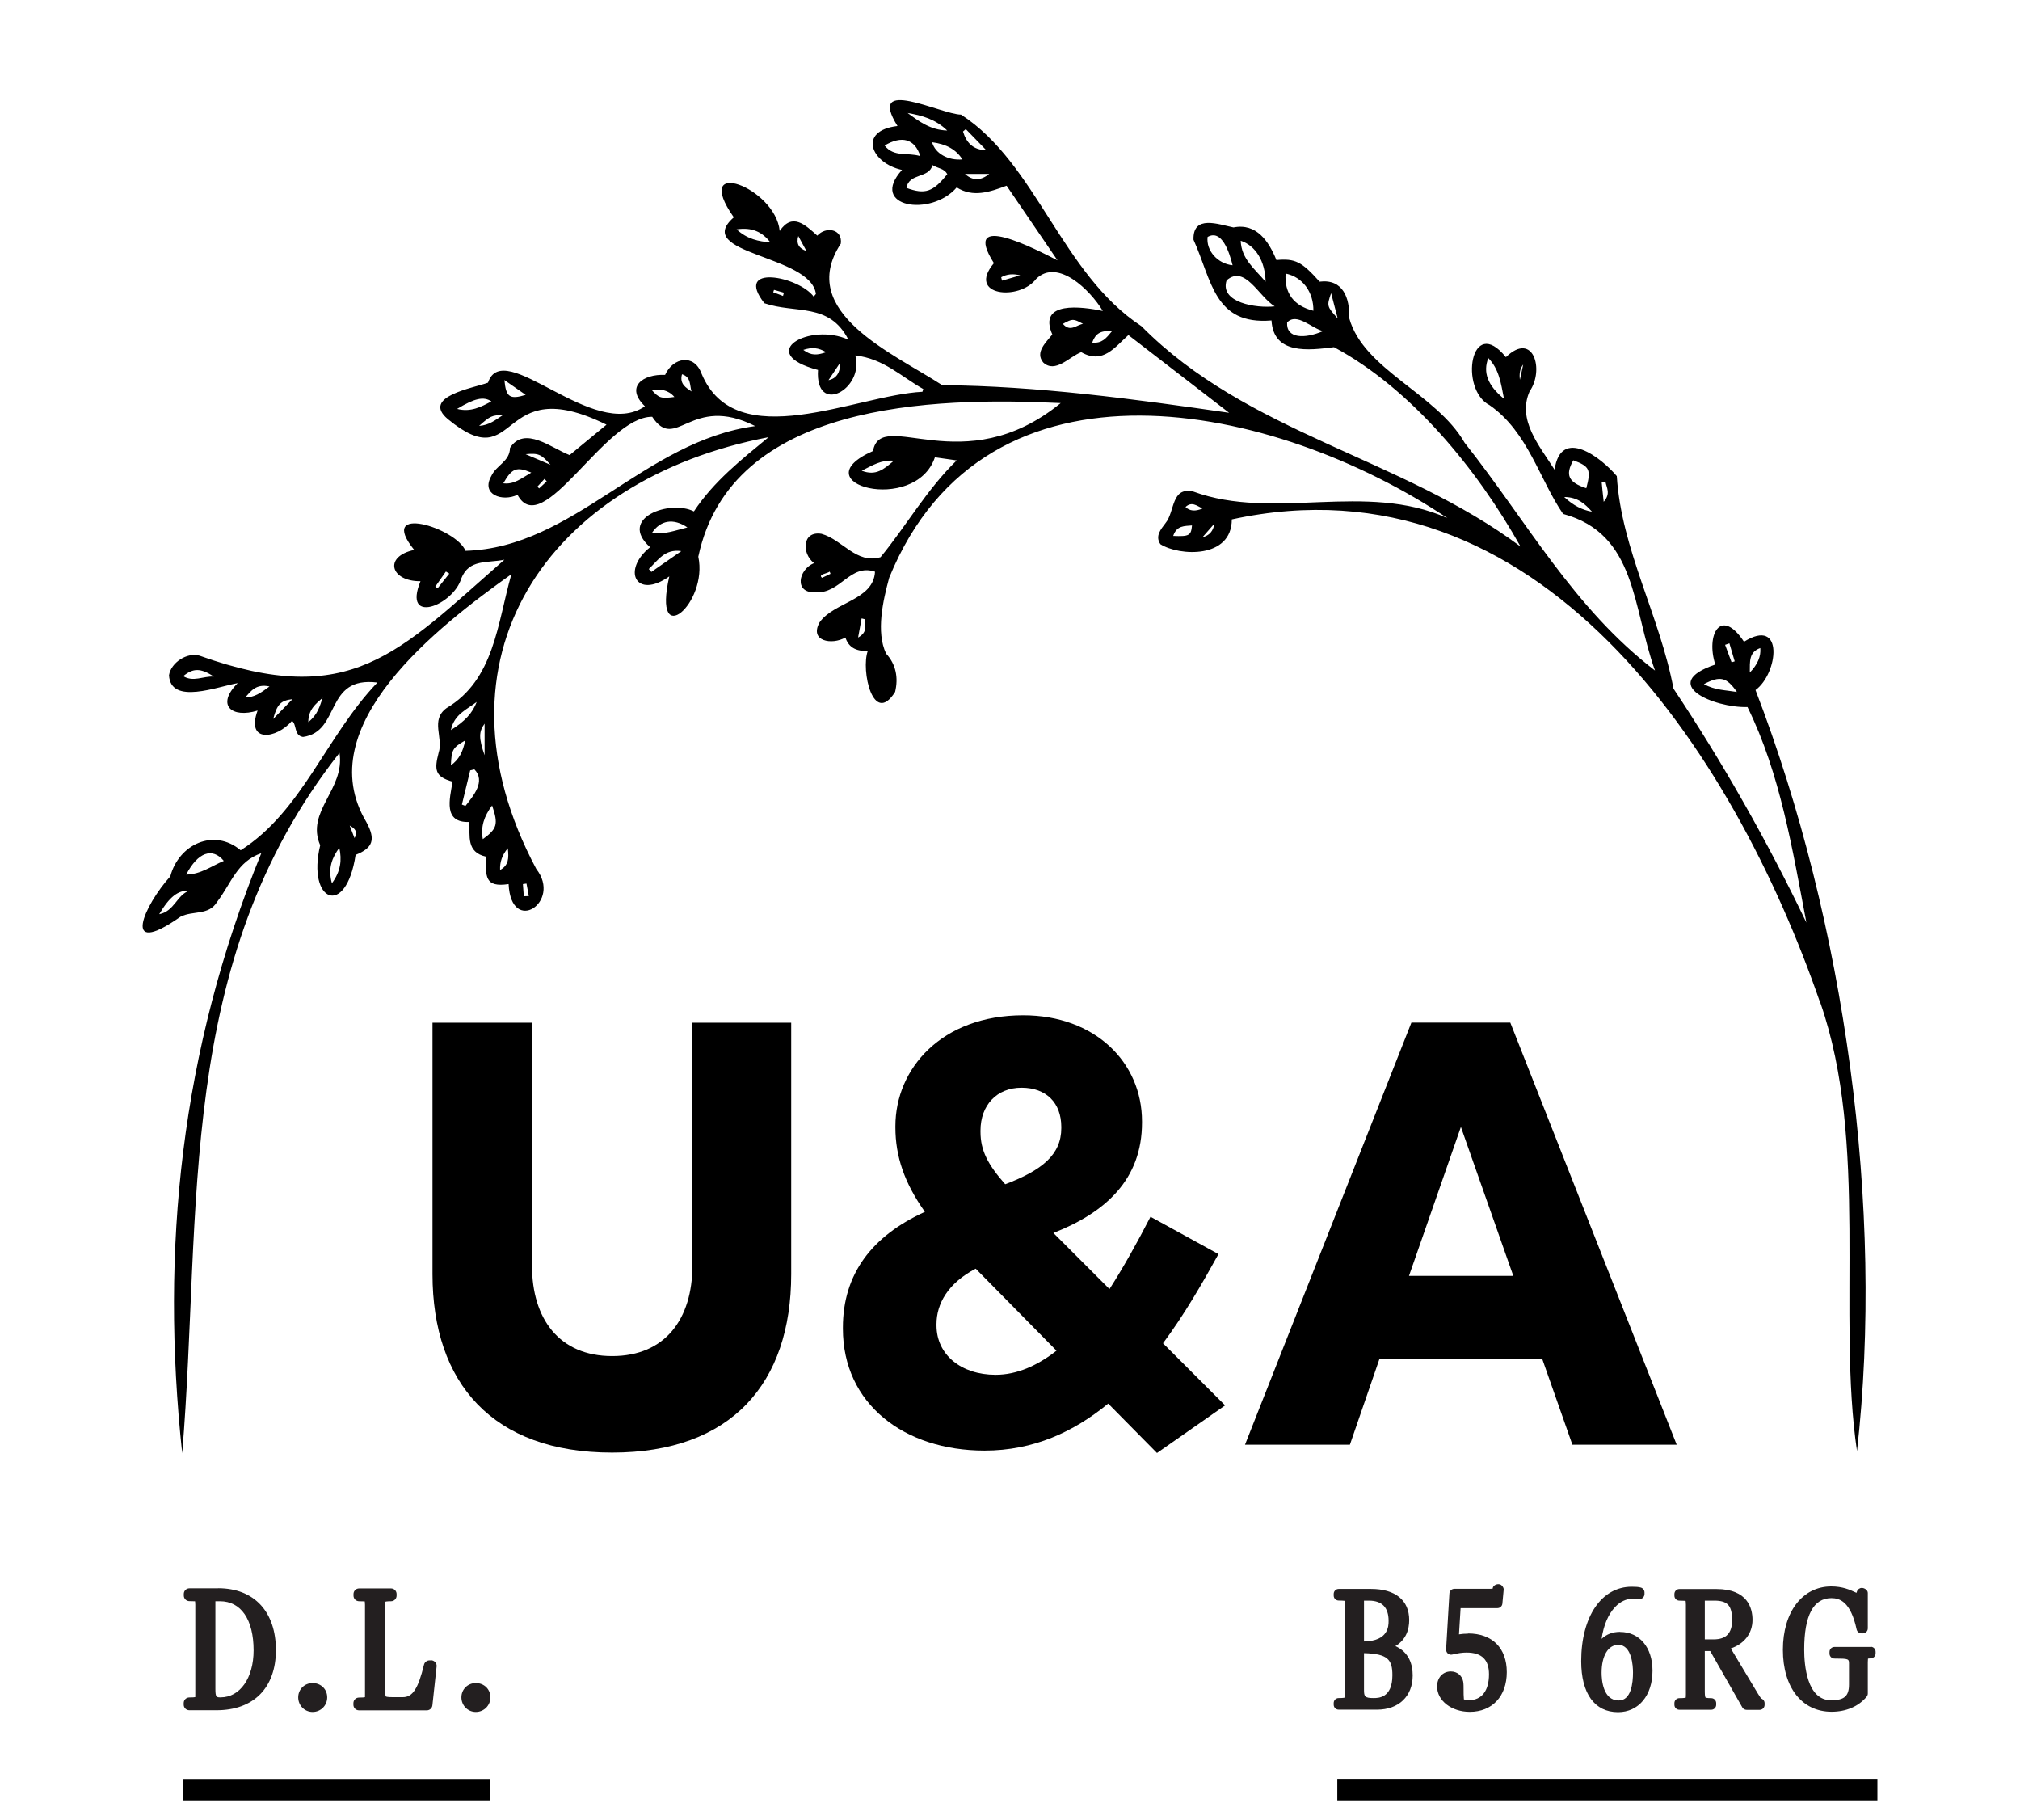 <?xml version="1.0" encoding="UTF-8"?>
<svg xmlns="http://www.w3.org/2000/svg" id="Unity_Armouries" data-name="Unity &amp;amp; Armouries" viewBox="0 0 202 182">
  <defs>
    <style>
      .cls-1, .cls-2 {
        stroke-width: 0px;
      }

      .cls-2 {
        fill: #231f20;
      }
    </style>
  </defs>
  <g>
    <rect class="cls-1" x="18.31" y="177.86" width="30.68" height="2.14"></rect>
    <rect class="cls-1" x="133.73" y="177.85" width="54.01" height="2.15"></rect>
    <path class="cls-1" d="m69.24,126.54c0,5.31-2.71,9.04-8.02,9.04s-8.02-3.74-8.02-9.04v-24.29h-9.95v25.14c0,10.91,6.03,17.84,17.96,17.84s17.91-6.93,17.91-17.84v-25.14h-9.89v24.29Z"></path>
    <path class="cls-1" d="m121.86,125.39l-6.81-3.74c-1.33,2.59-2.71,5.06-4.1,7.23l-5.61-5.61c5.24-2.05,8.86-5.37,8.86-11.03v-.12c0-5.91-4.7-10.61-11.88-10.61-8.14,0-12.78,5.31-12.78,11.09v.12c0,2.89.9,5.55,2.95,8.44-5.3,2.41-8.2,6.21-8.2,11.57v.12c0,7.48,6.09,12.18,14.17,12.18,4.88,0,8.92-1.87,12.36-4.7l4.88,4.94,6.81-4.76-6.21-6.21c2.11-2.83,3.92-5.97,5.55-8.92Zm-23.81-12.36c0-2.53,1.63-4.28,4.1-4.28s3.98,1.51,3.98,3.92v.12c0,2.65-1.93,4.22-5.61,5.61-1.75-1.99-2.47-3.38-2.47-5.24v-.12Zm1.51,24.42c-3.43,0-5.91-1.99-5.91-4.94v-.12c0-2.05,1.15-4.1,3.92-5.55l8.08,8.2c-1.93,1.51-3.98,2.41-6.09,2.41Z"></path>
    <path class="cls-1" d="m137.95,135.88h16.28l3.01,8.56h10.43l-16.64-42.2h-9.89l-16.64,42.2h10.49l2.95-8.56Zm8.14-23.21l5.24,14.89h-10.43l5.19-14.89Z"></path>
    <path class="cls-1" d="m182.04,100.27c4.87,13.99,1.65,31.22,3.66,44.81,2.73-24.18-1.16-52.77-10.15-76.09,2.27-1.65,2.89-7.36-1.15-4.83-2.33-3.52-3.83-.69-2.87,2.28-5.74,1.94-.15,4.34,3.22,4.25,3.29,6.69,4.5,14.26,5.89,21.55-3.91-8.13-8.3-15.9-13.29-23.39-1.38-7.31-5.21-13.91-5.67-21.25-1.54-1.84-5.6-4.98-6.22-.64-1.55-2.43-3.75-4.97-2.5-7.83,1.5-2.13.38-6.08-2.37-3.42-3.51-4.35-4.7,3.22-1.63,4.8,3.84,2.66,5.02,7.5,7.35,10.87,7.36,2,6.91,9.31,9.19,15.66-8.15-6.25-12.82-14.93-19.04-22.78-2.82-4.92-10.11-7.29-11.54-12.46.07-2-.62-3.93-2.96-3.64-1.8-2.01-2.44-2.33-4.32-2.16-.75-1.86-1.99-3.72-4.29-3.26-1.49-.3-4.08-1.31-4,1.23,1.84,4.04,2.04,8.55,7.8,8.07.2,3.45,3.75,2.98,6.25,2.67,7.72,4.15,14.3,12.17,18.65,19.93-11.93-8.91-27.31-11.29-37.91-22.03-7.98-5.23-10.5-16.29-18.04-21.15-1.94,0-9.51-3.92-6.35,1.14-4,.47-2.66,3.72.45,4.39-3.37,3.73,2.91,4.74,5.47,1.75,1.64,1.04,3.32.45,4.99-.17,1.68,2.47,3.35,4.91,5.09,7.46-2.06-1.05-9.74-5.07-6.36.28-2.76,3.28,2.55,3.8,4.23,1.57,2.14-2.08,5.39,1.1,6.66,3.21-2.06-.43-6.54-1.05-5.05,2.35-.63.8-1.75,1.78-.91,2.8,1.21,1.13,2.62-.58,3.8-1.03,2.19,1.25,3.36-.51,4.72-1.71,3.32,2.57,6.59,5.09,10.07,7.77-9.55-1.38-19.14-2.68-28.69-2.76-4.85-3.16-14.64-7.3-10.14-14.15.19-1.48-1.5-1.75-2.35-.8-1.22-1.09-2.49-2.33-3.76-.47-.42-4.34-8.91-7.52-4.59-1.36-4.23,3.7,7.72,3.73,8.21,7.66l-.22.27c-1.5-2.04-8.04-3.31-4.93.66,3.11,1.07,6.48-.11,8.4,3.64-3.88-1.76-9.4,1.35-3.04,3.03-.3,4.62,4.66,1.92,3.73-1.45,2.83.31,4.64,2.15,6.8,3.36-.03.09-.06.18-.09.27-6.67.34-18.65,6.4-22.08-1.8-.73-2.03-2.85-1.65-3.65.11-2.22-.09-4.03,1.19-2.02,3.14-5.15,3.57-14.14-7-15.69-2.36-1.5.55-6.69,1.39-4.02,3.64,7.26,5.98,4.8-4.9,15.87.56-1.29,1.06-2.46,2.03-3.69,3.04-1.78-.68-4.51-2.98-5.96-.72-.02,1.37-1.38,1.73-1.87,2.81-1.07,1.88,1.13,2.6,2.62,1.88,2.51,4.68,8.73-7.84,13.47-7.8,2.39,3.62,3.82-2.33,10.3.93-11.11,1.49-18.16,12.18-28.97,12.47-.93-2.3-8.92-4.77-5.13-.09-3.12.67-2.34,3.17.63,3.13-1.83,4.45,3.3,2.39,4.08-.28.78-1.96,2.58-1.51,4.31-1.87-10.68,9.37-15.37,14.99-30.5,9.59-1.23-.35-2.84.69-3.04,1.96.17,3.02,4.91,1.11,6.87.79-2.21,2.21-.59,3.54,1.99,2.74-1.2,3.26,1.88,2.86,3.44,1.03.5.37.17,1.46,1.1,1.61,3.82-.52,2.11-6.11,7.44-5.44-5.14,5.36-7.52,12.86-13.67,16.77-2.67-2.24-6.19-.61-7.04,2.61-2.57,2.82-5.08,8.31,1.01,4.04,1.25-.65,2.83-.09,3.68-1.5,1.43-1.88,1.98-4.02,4.41-4.86-8.06,19.77-10.1,39.6-7.91,59.99,2.02-24.35-.8-49.03,15.73-70.02.57,3.66-3.41,5.84-1.93,9.24-1.36,5.64,2.58,7.32,3.54.96,1.73-.69,2.04-1.52,1.07-3.29-5.73-9.6,7.23-19.59,14.51-24.77-1.41,4.95-1.71,10.54-6.48,13.38-1.66,1.2-.29,2.97-.8,4.48-.43,1.67-.39,2.39,1.4,2.88-.3,1.76-.96,4.13,1.68,4.03.06,1.39-.33,3.03,1.67,3.47-.05,1.95-.16,3.11,2.25,2.74.25,5.17,5.36,1.79,2.77-1.51-11.19-20.99,1.08-38.94,23.23-43.17-2.72,2.24-5.47,4.4-7.47,7.42-2.36-1.2-7.66.64-4.38,3.58-2.86,2.28-1.43,5.28,1.92,2.92-1.73,7.59,3.9,2.67,2.9-1.97,3.28-15.45,23.4-15.98,36.24-15.36-9.75,7.96-17.97.38-18.77,4.79-7.36,3.26,4.23,6.41,6.19.63.68.1,1.35.19,2.18.31-2.98,2.89-5.13,6.67-7.62,9.68-2.42.71-3.8-1.75-5.9-2.34-1.92-.32-2.02,1.94-.75,2.93-1.57.65-2.02,3.01.13,2.92,2.53.17,3.47-2.91,5.97-2.06-.15,2.86-4.11,3.02-5.54,5.06-1.06,1.89,1.22,2.3,2.58,1.52.31.96,1.05,1.4,2.24,1.33-.71,1.96.54,7.58,2.73,4.11.34-1.42.09-2.76-.9-3.83-1.03-2.17-.31-5.31.31-7.59,9.7-23.75,38.62-17.48,55.82-5.96-8.23-3.67-17.34.3-25.4-2.65-2.24-.52-1.83,1.99-2.79,3.15-.45.6-1.07,1.29-.51,2.11,1.88,1.19,7.13,1.48,7.14-2.48,30.67-6.67,50.14,23.12,58.85,48.36Zm-9.1-35.95c.18.6.36,1.2.53,1.8-.1.03-.21.07-.31.1l-.65-1.75c.14-.05.28-.1.43-.15Zm-2.55,4.08c1.63-.86,2.27-.7,3.3.78-1.14-.19-2.18-.17-3.3-.78Zm5.64-3.61q.12,1.25-1.05,2.45c.01-1.12-.1-2.04,1.05-2.45Zm-27.2-28.99c1.07,1.1,1.26,2.48,1.57,4.07-1.65-1.34-2.12-2.65-1.57-4.07Zm3.16,2.17q-.13-.95.33-1.52c-.11.53-.19.87-.33,1.52Zm5.34,8.05c1.64.61,1.79.93,1.3,2.79-1.79-.58-2.13-1.32-1.3-2.79Zm-.91,3.67c1.39.01,2.1.72,2.78,1.47-.98-.18-1.84-.59-2.78-1.47Zm3.95.48c-.09-.82-.15-1.38-.2-1.95.13-.01.26-.03.38-.04.1.58.55,1.16-.18,1.99Zm-33.81-22c-1.11-1.32-2.42-2.27-2.49-4.1,1.49.49,2.45,2.04,2.49,4.1Zm-5.8-4.48c1.42-.8,2.17,1.51,2.5,2.83-1.47-.14-2.67-1.45-2.5-2.83Zm1.9,4.34c1.83-1.6,3.21,1.62,4.81,2.6-1.84.21-5.53-.37-4.81-2.6Zm8.68,3.04c-1.97-.5-2.91-1.75-2.78-3.72,1.69.34,2.8,1.83,2.78,3.72Zm-2.63,1.17c.97-1.03,2.49.61,3.6.86-1.82.79-3.7.77-3.6-.86Zm4.4-2.93c.27,1.05.47,1.79.66,2.53-1.09-1.22-1.1-1.24-.66-2.53Zm-38.39-16.26c-1.65-.04-2.8-.9-3.96-1.75,1.43.24,2.8.62,3.96,1.75Zm-6.26,1.5c1.71-1.02,3.02-.68,3.57,1.06-1.28-.4-2.62.14-3.57-1.06Zm2.19,4.24c.24-1.52,2.25-.92,2.6-2.28.59.35,1.15.32,1.48.9-1.43,1.79-2.22,2.06-4.08,1.38Zm2.56-4.57c1.44.19,2.38.72,3.04,1.72-1.45.13-2.74-.6-3.04-1.72Zm3.37-1.31c.68.7,1.36,1.41,2.05,2.11-1.35-.03-2-.78-2.33-1.87.09-.08.19-.16.28-.24Zm-.08,4.48h2.42c-.82.67-1.63.72-2.42,0Zm3.7,10.67c-.03-.11-.05-.23-.08-.34q.82-.47,1.9-.19c-.76.22-1.29.38-1.82.53Zm6.09,4.32c.96-.53,1.04-.53,2.01,0-.65.1-1.28.86-2.01,0Zm2.93,1.87c.32-.88.82-1.24,1.97-1.13-.57.69-.99,1.24-1.97,1.13Zm-35.56-11.32c1.55-.23,2.57.26,3.38,1.31-1.17-.11-2.3-.31-3.38-1.31Zm6.17.67c.27.5.54.99.81,1.49-.74-.24-1.04-.72-.81-1.49Zm-1.52,5.99c-.33-.12-.66-.25-.99-.37l.08-.24.99.28c-.03.11-.06.22-.09.33Zm2.02,5.39c.9-.29,1.5-.22,2.29.23-.88.3-1.49.38-2.29-.23Zm2.52,3.03c.41-.62.71-1.06,1.18-1.77q0,1.53-1.18,1.77Zm-37.14,2.87c1.76-1.07,2.65-1.26,3.43-.75-1.05.56-2.08,1.1-3.43.75Zm2.2,1.7c1.11-.99,1.29-1.07,2.38-1.08-.75.49-1.36,1.01-2.38,1.08Zm2.53-4.58c.8.55,1.46,1.02,2.13,1.48-1.61.49-1.97.22-2.13-1.48Zm-.11,10.32c.85-1.49,1.32-1.71,2.8-1.07-1.01.58-1.73,1.21-2.8,1.07Zm3.58.51c-.06-.06-.11-.12-.17-.18.24-.26.48-.52.72-.78.07.09.14.17.21.26-.25.23-.51.47-.76.7Zm-1.35-3.42c1.29-.12,1.56,0,2.49,1.06-1.01-.43-1.75-.74-2.49-1.06Zm12.6-6.43c.88-.1,1.65-.02,2.28.71-1.35.17-1.53.12-2.28-.71Zm3.04-1.56c.91.28.76,1.08.95,1.72-.55-.38-1.22-.75-.95-1.72Zm-24.44,21.4c-.08-.06-.15-.11-.23-.17.35-.5.71-1.01,1.06-1.51.11.07.22.14.34.21-.39.49-.78.98-1.17,1.47Zm-25.44,8.78c1.01-.82,1.73-.82,3.07.04-1.09-.05-2.06.58-3.07-.04Zm6.21,2.12c.57-.63,1.07-1.38,2.42-1.09-.87.65-1.54,1.11-2.42,1.09Zm2.79,2.16c.39-1.49.77-1.84,1.93-1.98-.67.69-1.3,1.34-1.93,1.98Zm3.51.31c0-1.26.75-1.82,1.43-2.42-.28.83-.5,1.7-1.43,2.42Zm-14.91,19.21c1.05-1.76,1.87-2.4,3.04-2.36-1.26.39-1.51,2.08-3.04,2.36Zm2.7-3.96c1.16-2.23,2.61-2.75,3.76-1.37-1.22.51-2.3,1.35-3.76,1.37Zm14.57.87c-.42-1.51.02-2.56.74-3.55.27,1.21.15,2.34-.74,3.55Zm2.26-4.52c-.16-.42-.32-.83-.48-1.25.56.3.84.67.48,1.25Zm17.2,4.55c.08.42.15.84.23,1.25-.17,0-.33.01-.5.02-.03-.41-.06-.81-.09-1.22.12-.02.24-.03.36-.05Zm-4.98-18.16c-.42,1.12-1.2,1.95-2.58,2.81.33-1.59,1.61-2.06,2.58-2.81Zm-2.58,6.34c.06-1.55.17-1.77,1.43-2.49-.23,1.15-.62,1.9-1.43,2.49Zm1.45,4.05l-.35-.13c.28-1.14.55-2.28.83-3.42.14-.03.28-.07.42-.1,1.15,1.19-.1,2.65-.9,3.66Zm1.92-8.22v3.16c-.59-1.69-.59-2.36,0-3.16Zm2.32,12.46c.12,1.01.08,1.71-.77,2.17q-.06-1.19.77-2.17Zm-2.5-.91c-.22-1.25.12-2.28.93-3.37.64,1.89.51,2.32-.93,3.37Zm16.86-26.71c-.09-.1-.17-.2-.26-.3.91-.86,1.6-2.04,3.25-1.79-1,.69-2,1.39-2.99,2.08Zm.04-3.89c.86-1.31,2.17-1.51,3.56-.57-1.21.3-2.28.72-3.56.57Zm20.99-6.24c1.1-.54,1.92-1.09,3.22-1-1.02.86-1.79,1.55-3.22,1Zm-3.96,10.71c-.45-.34.5-.42.76-.62.03.07.05.14.08.22-.29.14-.58.28-.84.4Zm3.6,5.97c.15-.8.25-1.35.35-1.91.12.03.24.06.36.09-.07.56.32,1.24-.71,1.82Zm31.51-10.16c.35-1.06,1.13-.98,1.88-1.05-.09,1.01-.28,1.12-1.88,1.05Zm1.23-2.89c.63-.58,1.12-.13,1.7.15q-1.08.46-1.7-.15Zm1.7,3.02c.47-.54.75-.86,1.19-1.36q-.16,1.11-1.19,1.36Z"></path>
  </g>
  <g>
    <path class="cls-2" d="m139.53,164.58c1.1-.65,1.39-1.7,1.39-2.61,0-1.98-1.39-3.11-3.82-3.11h-3.23c-.28,0-.5.22-.5.5v.16c0,.28.22.5.5.5.47,0,.6.04.62.03,0,.02.03.09.03.38v8.93c0,.27-.02.35-.01.35-.04.02-.17.06-.64.06-.28,0-.5.22-.5.5v.16c0,.28.22.5.5.5h3.84c2.16,0,3.56-1.34,3.56-3.42,0-1.08-.35-2.32-1.74-2.94Zm-3.13-.47v-4.08h.49c1.31,0,1.97.68,1.97,2.02,0,.5,0,2.02-2.47,2.06Zm0,4.85v-3.68c2.4.06,2.84.66,2.84,2.21,0,2.28-1.41,2.28-1.88,2.28-.88,0-.96-.15-.96-.82Z"></path>
    <path class="cls-2" d="m146.79,163.33c-.31,0-.6.02-.89.07l.16-2.62h3.68c.26,0,.48-.2.5-.46l.13-1.4c.01-.14-.08-.28-.18-.39-.25-.28-.83-.13-.91.23,0,.03-.01.05-.01.07-.06.01-.19.02-.44.02h-3.39c-.27,0-.49.21-.5.47l-.33,5.59c0,.16.06.31.18.41.12.1.29.14.44.1.58-.14,1.01-.2,1.42-.2,1.52,0,2.25.71,2.25,2.17,0,1.65-.73,2.59-1.99,2.59-.15,0-.33-.01-.52-.08-.03-.33-.03-.65-.03-.93,0-.33,0-.62-.04-.85-.12-.61-.61-1.01-1.24-1.01-.8,0-1.37.62-1.37,1.5,0,1.42,1.44,2.54,3.27,2.54,2.24,0,3.7-1.56,3.7-3.97s-1.45-3.87-3.87-3.87Z"></path>
    <path class="cls-2" d="m162.02,163.15c-.74,0-1.36.23-1.86.7.19-1.32.65-2.44,1.34-3.17.51-.55,1.13-.84,1.77-.84.23,0,.47.02.64.03.14.01.28-.03.38-.13s.16-.23.16-.37v-.16c0-.23-.16-.43-.38-.49-.22-.06-.49-.08-.9-.08-3.02,0-5.05,2.99-5.05,7.44,0,3.24,1.34,5.1,3.68,5.1,2.06,0,3.45-1.67,3.45-4.15,0-2.32-1.3-3.87-3.24-3.87Zm-.15,6.86c-1.59,0-1.71-2.12-1.71-2.77,0-1.69.65-2.79,1.67-2.79,1.36,0,1.47,2.12,1.47,2.77,0,1.04-.18,2.79-1.42,2.79Z"></path>
    <path class="cls-2" d="m176.1,169.8c-.09-.12-.26-.4-.35-.54l-2.67-4.45c1.35-.46,2.17-1.51,2.17-2.86,0-1.15-.47-3.08-3.61-3.08h-3.7c-.28,0-.5.22-.5.5v.16c0,.28.22.5.5.5.47,0,.6.03.62.03,0,.02.03.09.03.38v8.93c0,.27-.02.35-.01.35-.04.02-.17.06-.64.06-.28,0-.5.22-.5.5v.16c0,.28.22.5.5.5h3.18c.28,0,.5-.22.5-.5v-.16c0-.28-.22-.5-.5-.5-.48,0-.56-.06-.57-.07,0,0-.07-.09-.07-.55v-4.09h.54l3.21,5.63c.09.16.25.25.44.25h1.29c.28,0,.5-.22.5-.5v-.16c0-.23-.15-.42-.36-.48Zm-5.62-9.77h.95c1.33,0,1.78.49,1.78,1.96,0,1.29-.6,1.91-1.83,1.91h-.9v-3.87Z"></path>
    <path class="cls-2" d="m187.07,164.66h-3.62c-.28,0-.5.22-.5.5v.16c0,.28.22.5.5.5,1.45,0,1.45.04,1.45.54v2.05c0,1.17-.47,1.58-1.79,1.58-2.43,0-2.69-3.55-2.69-5.07,0-3.41.92-5.14,2.72-5.14.8,0,1.92.32,2.52,3.12.05.23.25.4.49.4h.13c.28,0,.5-.22.5-.5v-3.54c0-.28-.32-.5-.6-.5-.22,0-.41.14-.48.34-.02.06-.04.11-.05.15-.05-.02-.12-.05-.18-.08-.45-.21-1.2-.56-2.34-.56-2.89,0-4.84,2.55-4.84,6.33s1.91,6.2,4.87,6.2c1.45,0,2.69-.53,3.5-1.5.07-.09.12-.2.12-.32v-3.14c0-.26.03-.35.02-.35.02,0,.08-.03.26-.03.28,0,.5-.22.5-.5v-.16c0-.28-.22-.5-.5-.5Z"></path>
    <path class="cls-2" d="m21.81,158.8h-2.87c-.31,0-.56.25-.56.56v.16c0,.31.25.56.56.56.45,0,.58.03.56,0,0,.02.03.09.03.35v8.93c0,.21-.01.3,0,.31-.06.02-.21.04-.6.04-.31,0-.56.25-.56.56v.16c0,.31.25.56.56.56h2.72c3.72,0,5.94-2.25,5.94-6.02s-2.11-6.18-5.79-6.18Zm.26,10.9c-.41,0-.53,0-.53-.82v-8.79h.46c2.11,0,3.36,1.84,3.36,4.91,0,2.77-1.36,4.7-3.3,4.7Z"></path>
    <path class="cls-2" d="m31.26,168.27c-.81,0-1.44.63-1.44,1.43s.63,1.46,1.44,1.46,1.46-.64,1.46-1.46-.63-1.43-1.46-1.43Z"></path>
    <path class="cls-2" d="m43.11,166h-.16c-.26,0-.49.18-.55.43-.58,2.4-1.14,3.25-2.11,3.25h-1.03c-.52,0-.64-.05-.67-.07-.03-.03-.09-.18-.09-.85v-8.24c0-.29.02-.39-.01-.37.03-.01.14-.06.61-.06.31,0,.56-.25.56-.56v-.16c0-.31-.25-.56-.56-.56h-3.19c-.31,0-.56.25-.56.56v.16c0,.31.25.56.56.56.45,0,.58.03.56,0,0,.02.03.09.03.35v8.93c0,.21-.01.3,0,.31-.06.02-.21.04-.6.04-.31,0-.56.25-.56.56v.16c0,.31.25.56.56.56h6.78c.29,0,.53-.22.56-.5l.42-3.88c.02-.16-.03-.32-.14-.44s-.26-.19-.42-.19Z"></path>
    <path class="cls-2" d="m47.58,168.27c-.81,0-1.44.63-1.44,1.43s.63,1.46,1.44,1.46,1.46-.64,1.46-1.46-.63-1.43-1.46-1.43Z"></path>
  </g>
</svg>
